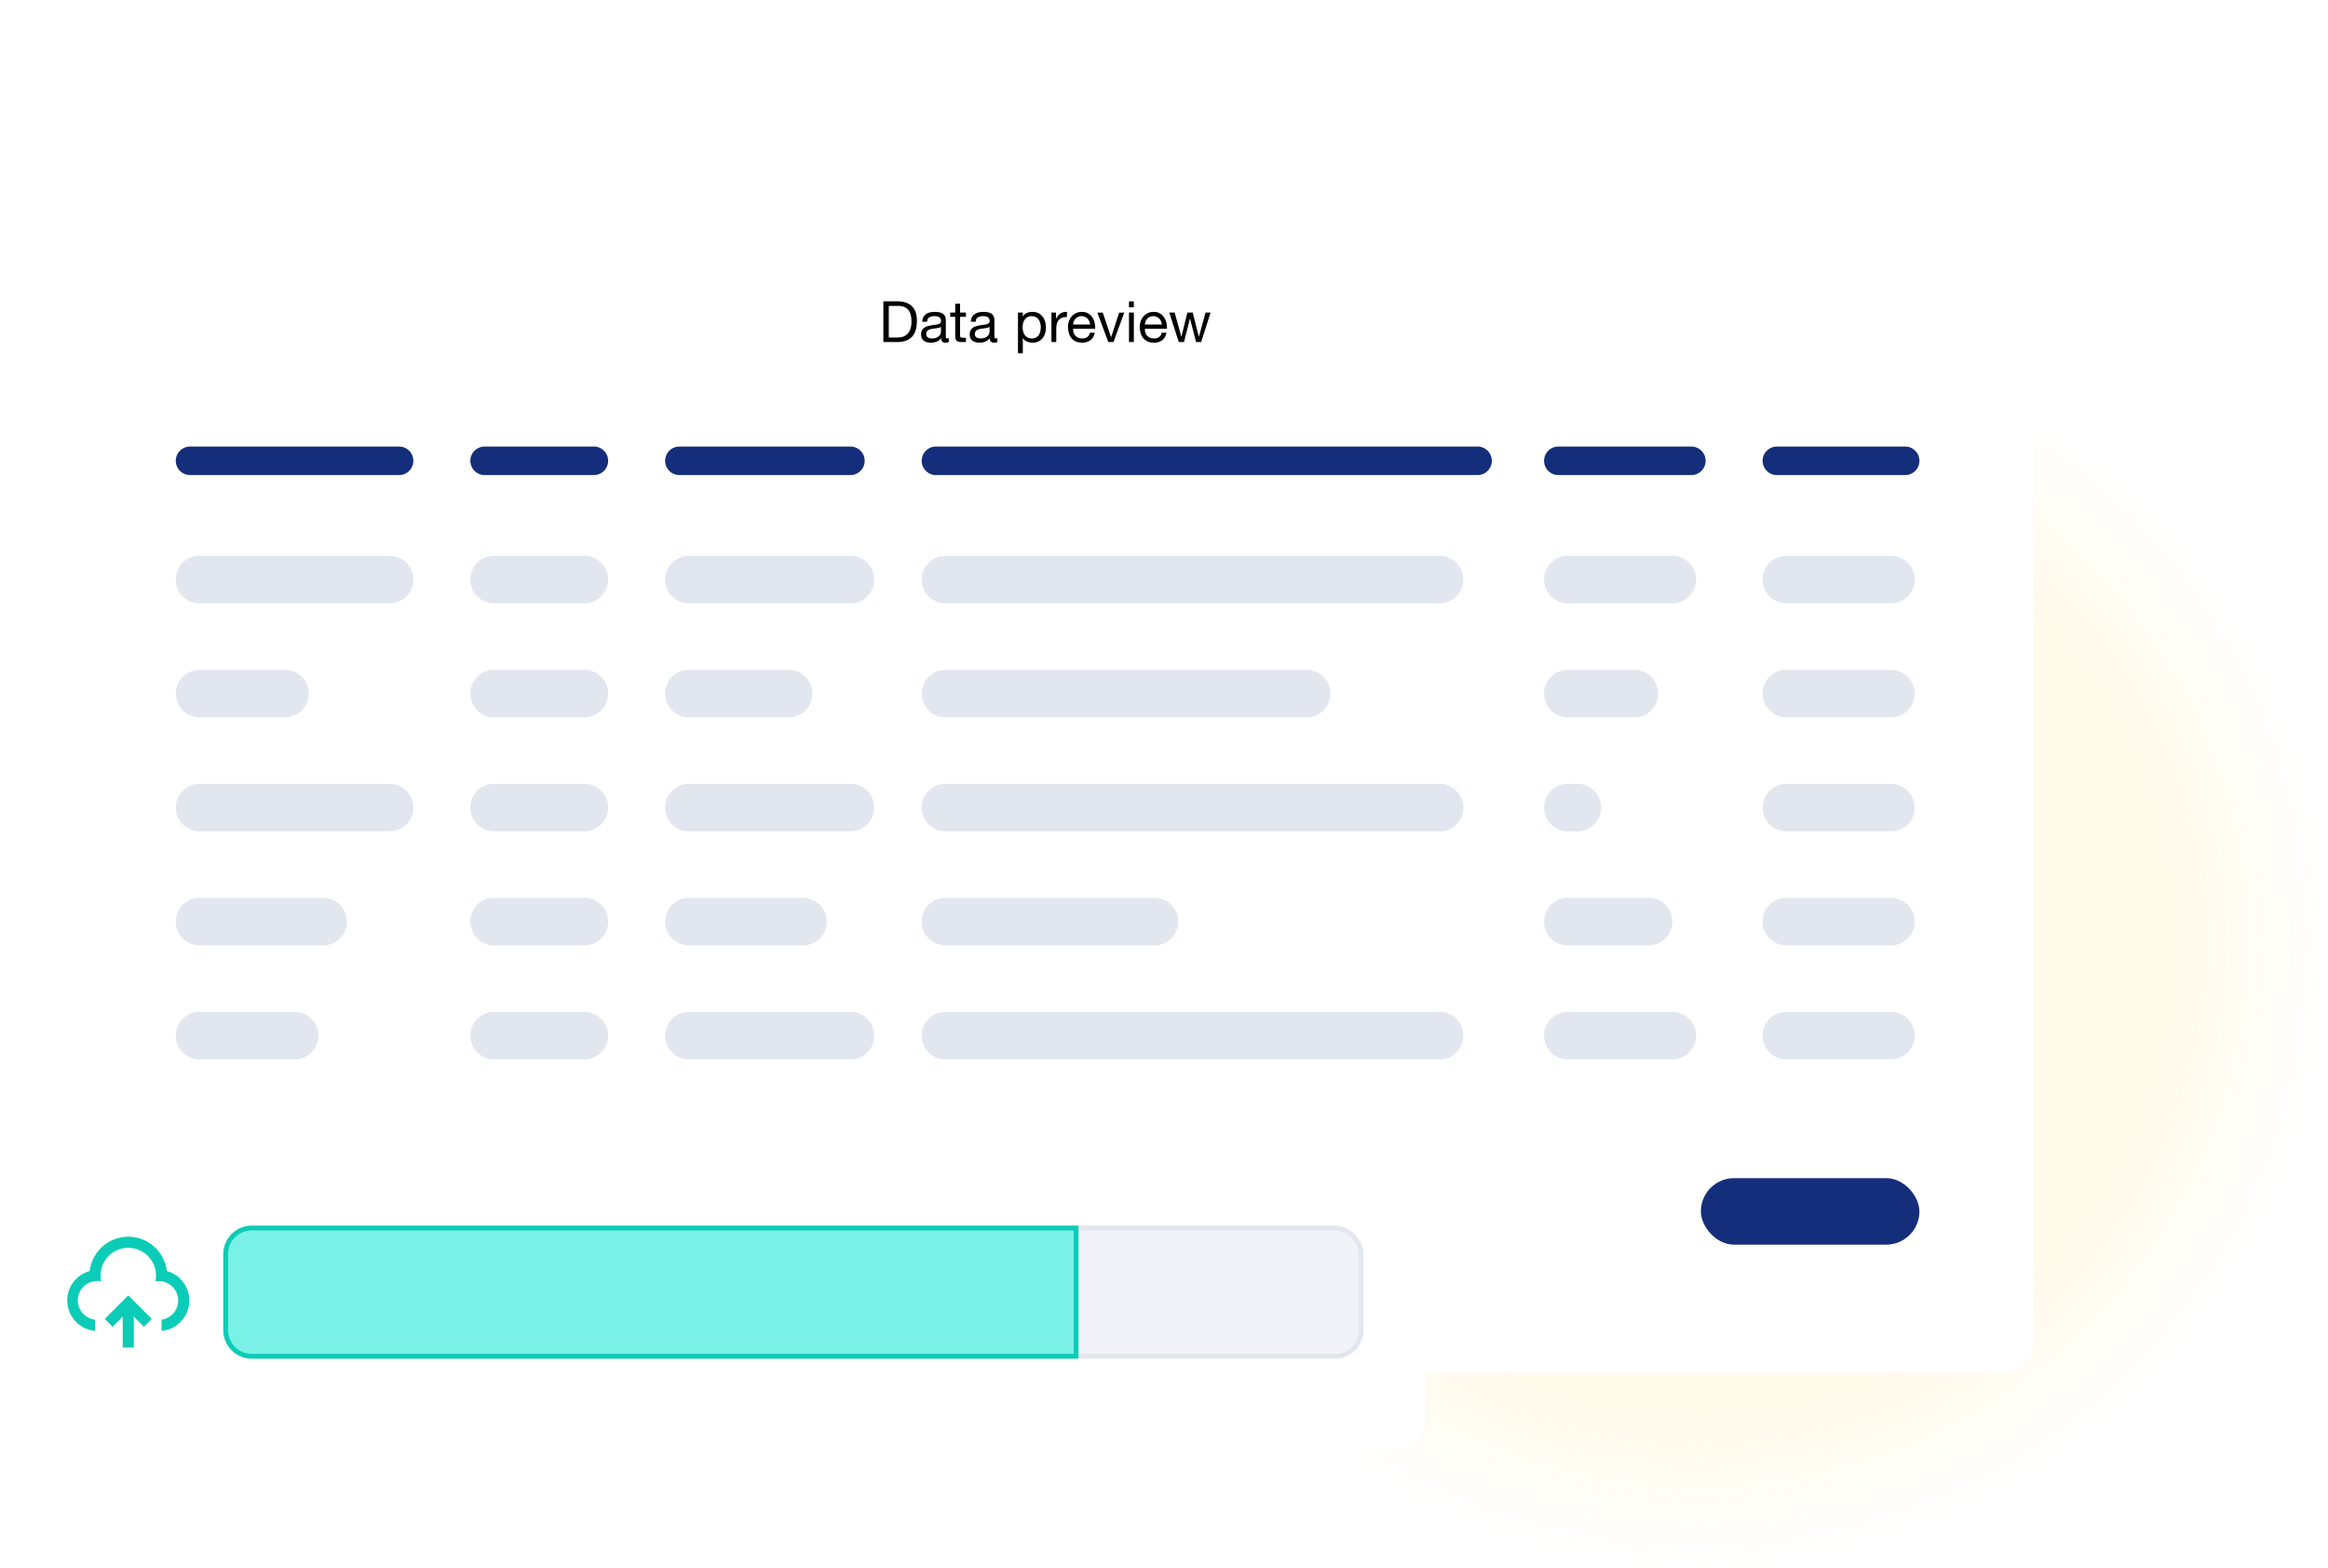 <svg xmlns="http://www.w3.org/2000/svg" fill="none" viewBox="0 0 490 330">
  <defs>
    <filter id="c" width="441" height="277" x="0" y="25" color-interpolation-filters="sRGB" filterUnits="userSpaceOnUse">
      <feFlood flood-opacity="0" result="BackgroundImageFix"/>
      <feColorMatrix in="SourceAlpha" result="hardAlpha" values="0 0 0 0 0 0 0 0 0 0 0 0 0 0 0 0 0 0 127 0"/>
      <feOffset dy="3"/>
      <feGaussianBlur stdDeviation="6.5"/>
      <feColorMatrix values="0 0 0 0 0 0 0 0 0 0 0 0 0 0 0 0 0 0 0.13 0"/>
      <feBlend in2="BackgroundImageFix" result="effect1_dropShadow_1352_22602"/>
      <feBlend in="SourceGraphic" in2="effect1_dropShadow_1352_22602" result="shape"/>
    </filter>
    <filter id="d" width="326" height="80" x="-13" y="238" color-interpolation-filters="sRGB" filterUnits="userSpaceOnUse">
      <feFlood flood-opacity="0" result="BackgroundImageFix"/>
      <feColorMatrix in="SourceAlpha" result="hardAlpha" values="0 0 0 0 0 0 0 0 0 0 0 0 0 0 0 0 0 0 127 0"/>
      <feOffset dy="6"/>
      <feGaussianBlur stdDeviation="6.5"/>
      <feColorMatrix values="0 0 0 0 0 0 0 0 0 0 0 0 0 0 0 0 0 0 0.13 0"/>
      <feBlend in2="BackgroundImageFix" result="effect1_dropShadow_1352_22602"/>
      <feBlend in="SourceGraphic" in2="effect1_dropShadow_1352_22602" result="shape"/>
    </filter>
    <radialGradient id="b" cx="0" cy="0" r="1" gradientTransform="matrix(0 131.5 -132.5 0 357.5 198.5)" gradientUnits="userSpaceOnUse">
      <stop offset=".755" stop-color="#FFD45C"/>
      <stop offset="1" stop-color="#FFD45C" stop-opacity="0"/>
    </radialGradient>
    <clipPath id="a">
      <path fill="#fff" d="M0 0h490v330H0z"/>
    </clipPath>
  </defs>
  <g clip-path="url(#a)">
    <ellipse cx="357.5" cy="198.5" fill="url(#b)" fill-opacity=".13" rx="132.5" ry="131.5"/>
    <g filter="url(#c)">
      <rect width="415" height="251" x="13" y="35" fill="#fff" rx="6"/>
    </g>
    <path fill="#142E7B" fill-rule="evenodd" d="M40 94a3 3 0 100 6h44a3 3 0 100-6H40zm62 0a3 3 0 100 6h23a3 3 0 100-6h-23zm38 3a3 3 0 013-3h36a3 3 0 110 6h-36a3 3 0 01-3-3zm57-3a3 3 0 100 6h114a3 3 0 100-6H197zm128 3a3 3 0 013-3h28a3 3 0 110 6h-28a3 3 0 01-3-3zm49-3a3 3 0 100 6h27a3 3 0 100-6h-27z" clip-rule="evenodd"/>
    <path fill="#E2E6EE" fill-rule="evenodd" d="M42 117a5 5 0 000 10h40a5 5 0 000-10H42zm62 0a5 5 0 000 10h19a5 5 0 000-10h-19zm36 5a5 5 0 015-5h34a5 5 0 010 10h-34a5 5 0 01-5-5zm59-5a5 5 0 000 10h104a5 5 0 000-10H199zm126 5a5 5 0 015-5h22a5 5 0 010 10h-22a5 5 0 01-5-5zm51-5a5 5 0 000 10h22a5 5 0 000-10h-22zM42 141a5 5 0 000 10h18a5 5 0 000-10H42zm62 0a5 5 0 000 10h19a5 5 0 000-10h-19zm36 5a5 5 0 015-5h21a5 5 0 010 10h-21a5 5 0 01-5-5zm59-5a5 5 0 000 10h76a5 5 0 000-10h-76zm126 5a5 5 0 015-5h14a5 5 0 010 10h-14a5 5 0 01-5-5zm51-5a5 5 0 000 10h22a5 5 0 000-10h-22zM37 170a5 5 0 015-5h40a5 5 0 010 10H42a5 5 0 01-5-5zm62 0a5 5 0 015-5h19a5 5 0 010 10h-19a5 5 0 01-5-5zm46-5a5 5 0 000 10h34a5 5 0 000-10h-34zm49 5a5 5 0 015-5h104a5 5 0 010 10H199a5 5 0 01-5-5zm136-5a5 5 0 000 10h2a5 5 0 000-10h-2zm41 5a5 5 0 015-5h22a5 5 0 010 10h-22a5 5 0 01-5-5zM42 189a5 5 0 000 10h26a5 5 0 000-10H42zm62 0a5 5 0 000 10h19a5 5 0 000-10h-19zm36 5a5 5 0 015-5h24a5 5 0 010 10h-24a5 5 0 01-5-5zm59-5a5 5 0 000 10h44a5 5 0 000-10h-44zm126 5a5 5 0 015-5h17a5 5 0 010 10h-17a5 5 0 01-5-5zm51-5a5 5 0 000 10h22a5 5 0 000-10h-22zM37 218a5 5 0 015-5h20a5 5 0 010 10H42a5 5 0 01-5-5zm62 0a5 5 0 015-5h19a5 5 0 010 10h-19a5 5 0 01-5-5zm46-5a5 5 0 000 10h34a5 5 0 000-10h-34zm49 5a5 5 0 015-5h104a5 5 0 010 10H199a5 5 0 01-5-5zm136-5a5 5 0 000 10h22a5 5 0 000-10h-22zm41 5a5 5 0 015-5h22a5 5 0 010 10h-22a5 5 0 01-5-5z" clip-rule="evenodd"/>
    <path fill="#000" d="M187.072 71.04v-6.648h1.92c.528 0 .972.076 1.332.228.36.144.652.36.876.648.232.28.396.624.492 1.032.104.4.156.856.156 1.368 0 .528-.056.98-.168 1.356-.104.368-.24.676-.408.924-.168.248-.36.444-.576.588-.208.144-.42.256-.636.336-.216.072-.42.12-.612.144a5.964 5.964 0 01-.48.024h-1.896zm-1.14-7.608V72h2.94c.712 0 1.328-.1 1.848-.3.52-.2.948-.488 1.284-.864.336-.384.584-.852.744-1.404.16-.56.24-1.2.24-1.92 0-1.376-.356-2.4-1.068-3.072-.712-.672-1.728-1.008-3.048-1.008h-2.94zm13.777 8.544c-.176.104-.42.156-.732.156-.264 0-.476-.072-.636-.216-.152-.152-.228-.396-.228-.732-.28.336-.608.58-.984.732a3.265 3.265 0 01-1.2.216c-.28 0-.548-.032-.804-.096a1.859 1.859 0 01-.648-.3 1.508 1.508 0 01-.444-.528 1.897 1.897 0 01-.156-.804c0-.352.06-.64.18-.864a1.54 1.54 0 01.468-.54c.2-.144.424-.252.672-.324.256-.072.516-.132.78-.18.28-.056.544-.096.792-.12.256-.032.48-.072.672-.12.192-.056.344-.132.456-.228.112-.104.168-.252.168-.444 0-.224-.044-.404-.132-.54a.81.81 0 00-.324-.312 1.261 1.261 0 00-.444-.144 3.232 3.232 0 00-.48-.036c-.432 0-.792.084-1.08.252-.288.16-.444.468-.468.924h-1.02c.016-.384.096-.708.24-.972s.336-.476.576-.636c.24-.168.512-.288.816-.36a4.42 4.42 0 01.996-.108c.28 0 .556.02.828.06.28.04.532.124.756.252.224.12.404.292.54.516.136.224.204.516.204.876v3.192c0 .24.012.416.036.528.032.112.128.168.288.168.088 0 .192-.02.312-.06v.792zm-1.656-3.18a1.332 1.332 0 01-.504.216c-.208.04-.428.076-.66.108-.224.024-.452.056-.684.096-.232.032-.44.088-.624.168a1.16 1.16 0 00-.456.348c-.112.144-.168.344-.168.6 0 .168.032.312.096.432.072.112.16.204.264.276.112.072.24.124.384.156.144.032.296.048.456.048.336 0 .624-.044.864-.132.24-.096.436-.212.588-.348.152-.144.264-.296.336-.456.072-.168.108-.324.108-.468v-1.044zm4.022-3v-1.86h-1.02v1.86h-1.056v.9h1.056v3.948c0 .288.028.52.084.696.056.176.14.312.252.408.12.096.272.164.456.204.192.032.42.048.684.048h.78v-.9h-.468a5.34 5.34 0 01-.396-.012.544.544 0 01-.228-.084.326.326 0 01-.12-.168 1.38 1.38 0 01-.024-.288v-3.852h1.236v-.9h-1.236zm7.865 6.18c-.176.104-.42.156-.732.156-.264 0-.476-.072-.636-.216-.152-.152-.228-.396-.228-.732-.28.336-.608.58-.984.732a3.265 3.265 0 01-1.2.216c-.28 0-.548-.032-.804-.096a1.859 1.859 0 01-.648-.3 1.508 1.508 0 01-.444-.528 1.897 1.897 0 01-.156-.804c0-.352.06-.64.18-.864a1.54 1.54 0 01.468-.54c.2-.144.424-.252.672-.324.256-.072.516-.132.78-.18.28-.056.544-.096.792-.12.256-.032.48-.072.672-.12.192-.056.344-.132.456-.228.112-.104.168-.252.168-.444 0-.224-.044-.404-.132-.54a.81.81 0 00-.324-.312 1.261 1.261 0 00-.444-.144 3.232 3.232 0 00-.48-.036c-.432 0-.792.084-1.08.252-.288.16-.444.468-.468.924h-1.02c.016-.384.096-.708.24-.972s.336-.476.576-.636c.24-.168.512-.288.816-.36a4.42 4.42 0 01.996-.108c.28 0 .556.02.828.06.28.04.532.124.756.252.224.12.404.292.54.516.136.224.204.516.204.876v3.192c0 .24.012.416.036.528.032.112.128.168.288.168.088 0 .192-.02.312-.06v.792zm-1.656-3.18a1.332 1.332 0 01-.504.216c-.208.04-.428.076-.66.108-.224.024-.452.056-.684.096-.232.032-.44.088-.624.168a1.16 1.16 0 00-.456.348c-.112.144-.168.344-.168.6 0 .168.032.312.096.432.072.112.16.204.264.276.112.072.24.124.384.156.144.032.296.048.456.048.336 0 .624-.044.864-.132.24-.096.436-.212.588-.348.152-.144.264-.296.336-.456.072-.168.108-.324.108-.468v-1.044zm5.981-3v8.568h1.02v-3.192h.024c.112.184.248.34.408.468.168.12.344.216.528.288.184.072.368.124.552.156.192.032.364.048.516.048.472 0 .884-.084 1.236-.252a2.45 2.45 0 00.888-.684c.24-.296.416-.64.528-1.032.12-.392.18-.808.18-1.248 0-.44-.06-.856-.18-1.248s-.3-.736-.54-1.032a2.453 2.453 0 00-.888-.72c-.352-.176-.768-.264-1.248-.264-.432 0-.828.08-1.188.24-.36.152-.624.4-.792.744h-.024v-.84h-1.02zm4.8 3.048c0 .304-.032.6-.096.888a2.35 2.35 0 01-.312.768 1.624 1.624 0 01-.576.54c-.232.136-.524.204-.876.204s-.652-.064-.9-.192a1.866 1.866 0 01-.612-.528 2.256 2.256 0 01-.336-.744 3.647 3.647 0 01-.108-.888c0-.288.032-.572.096-.852.072-.28.184-.528.336-.744.152-.224.348-.404.588-.54s.532-.204.876-.204c.328 0 .612.064.852.192.248.128.448.3.6.516.16.216.276.464.348.744.08.272.12.552.12.84zm2.241-3.048V72h1.02v-2.76c0-.4.04-.752.12-1.056.08-.312.208-.576.384-.792.176-.216.408-.38.696-.492.288-.112.636-.168 1.044-.168v-1.08c-.552-.016-1.008.096-1.368.336-.36.24-.664.612-.912 1.116h-.024v-1.308h-.96zm8.129 2.508h-3.564c.016-.24.068-.464.156-.672a1.79 1.79 0 01.36-.564c.152-.16.332-.284.54-.372.216-.096.456-.144.72-.144.256 0 .488.048.696.144.216.088.4.212.552.372.16.152.284.336.372.552.096.216.152.444.168.684zm.984 1.728h-1.008c-.088.408-.272.712-.552.912-.272.2-.624.3-1.056.3-.336 0-.628-.056-.876-.168a1.752 1.752 0 01-.612-.444 1.818 1.818 0 01-.348-.648 2.515 2.515 0 01-.096-.78h4.644a4.76 4.76 0 00-.108-1.188 3.28 3.28 0 00-.456-1.152 2.587 2.587 0 00-.876-.864c-.36-.232-.816-.348-1.368-.348-.424 0-.816.08-1.176.24-.352.16-.66.384-.924.672a3.154 3.154 0 00-.6 1.02 3.733 3.733 0 00-.216 1.296c.016.472.084.908.204 1.308.128.4.316.744.564 1.032.248.288.552.512.912.672.368.16.8.24 1.296.24.704 0 1.288-.176 1.752-.528.464-.352.764-.876.9-1.572zm3.95 1.968l2.268-6.204h-1.068l-1.692 5.172h-.024l-1.74-5.172h-1.14L233.277 72h1.092zm4.284-7.32v-1.248h-1.02v1.248h1.02zm-1.02 1.116V72h1.02v-6.204h-1.02zm6.908 2.508h-3.564c.016-.24.068-.464.156-.672a1.79 1.79 0 01.36-.564c.152-.16.332-.284.54-.372.216-.096.456-.144.72-.144.256 0 .488.048.696.144.216.088.4.212.552.372.16.152.284.336.372.552.096.216.152.444.168.684zm.984 1.728h-1.008c-.088.408-.272.712-.552.912-.272.2-.624.3-1.056.3-.336 0-.628-.056-.876-.168a1.752 1.752 0 01-.612-.444 1.818 1.818 0 01-.348-.648 2.515 2.515 0 01-.096-.78h4.644a4.76 4.76 0 00-.108-1.188 3.28 3.28 0 00-.456-1.152 2.587 2.587 0 00-.876-.864c-.36-.232-.816-.348-1.368-.348-.424 0-.816.08-1.176.24-.352.16-.66.384-.924.672a3.154 3.154 0 00-.6 1.02 3.733 3.733 0 00-.216 1.296c.016.472.084.908.204 1.308.128.4.316.744.564 1.032.248.288.552.512.912.672.368.16.8.24 1.296.24.704 0 1.288-.176 1.752-.528.464-.352.764-.876.9-1.572zM252.822 72l1.98-6.204h-1.056l-1.392 5.076h-.024l-1.296-5.076h-1.116l-1.248 5.076h-.024l-1.404-5.076h-1.128L248.106 72h1.104l1.248-4.932h.024l1.26 4.932h1.08z"/>
    <rect width="46" height="14" x="358" y="248" fill="#142E7B" rx="7"/>
    <g>
      <g filter="url(#d)">
        <rect width="300" height="54" y="245" fill="#fff" rx="6"/>
      </g>
      <rect width="239" height="27" x="47.5" y="258.5" fill="#F2F3F8" stroke="#E2E6EE" rx="5.5"/>
      <path fill="#3BF0DC" fill-opacity=".65" stroke="#0ACCB7" d="M53 258.5h173.5v27H53a5.5 5.5 0 01-5.5-5.5v-16a5.5 5.5 0 015.5-5.5z"/>
      <g>
        <path fill="#0ACCB7" d="M27 272.684l4.95 4.949-1.65 1.65-2.133-2.132v6.516h-2.334v-6.519l-2.132 2.135-1.651-1.65 4.95-4.949zm0-12.351a8.17 8.17 0 018.113 7.227 6.416 6.416 0 01-1.112 12.581v-2.35a4.073 4.073 0 003.391-3.081 4.084 4.084 0 00-4.688-4.98A5.835 5.835 0 0027 262.671a5.834 5.834 0 00-5.704 7.059 4.084 4.084 0 10-1.507 8.026l.21.035v2.35a6.416 6.416 0 01-1.113-12.581A8.165 8.165 0 0127 260.333z"/>
      </g>
    </g>
  </g>
</svg>

